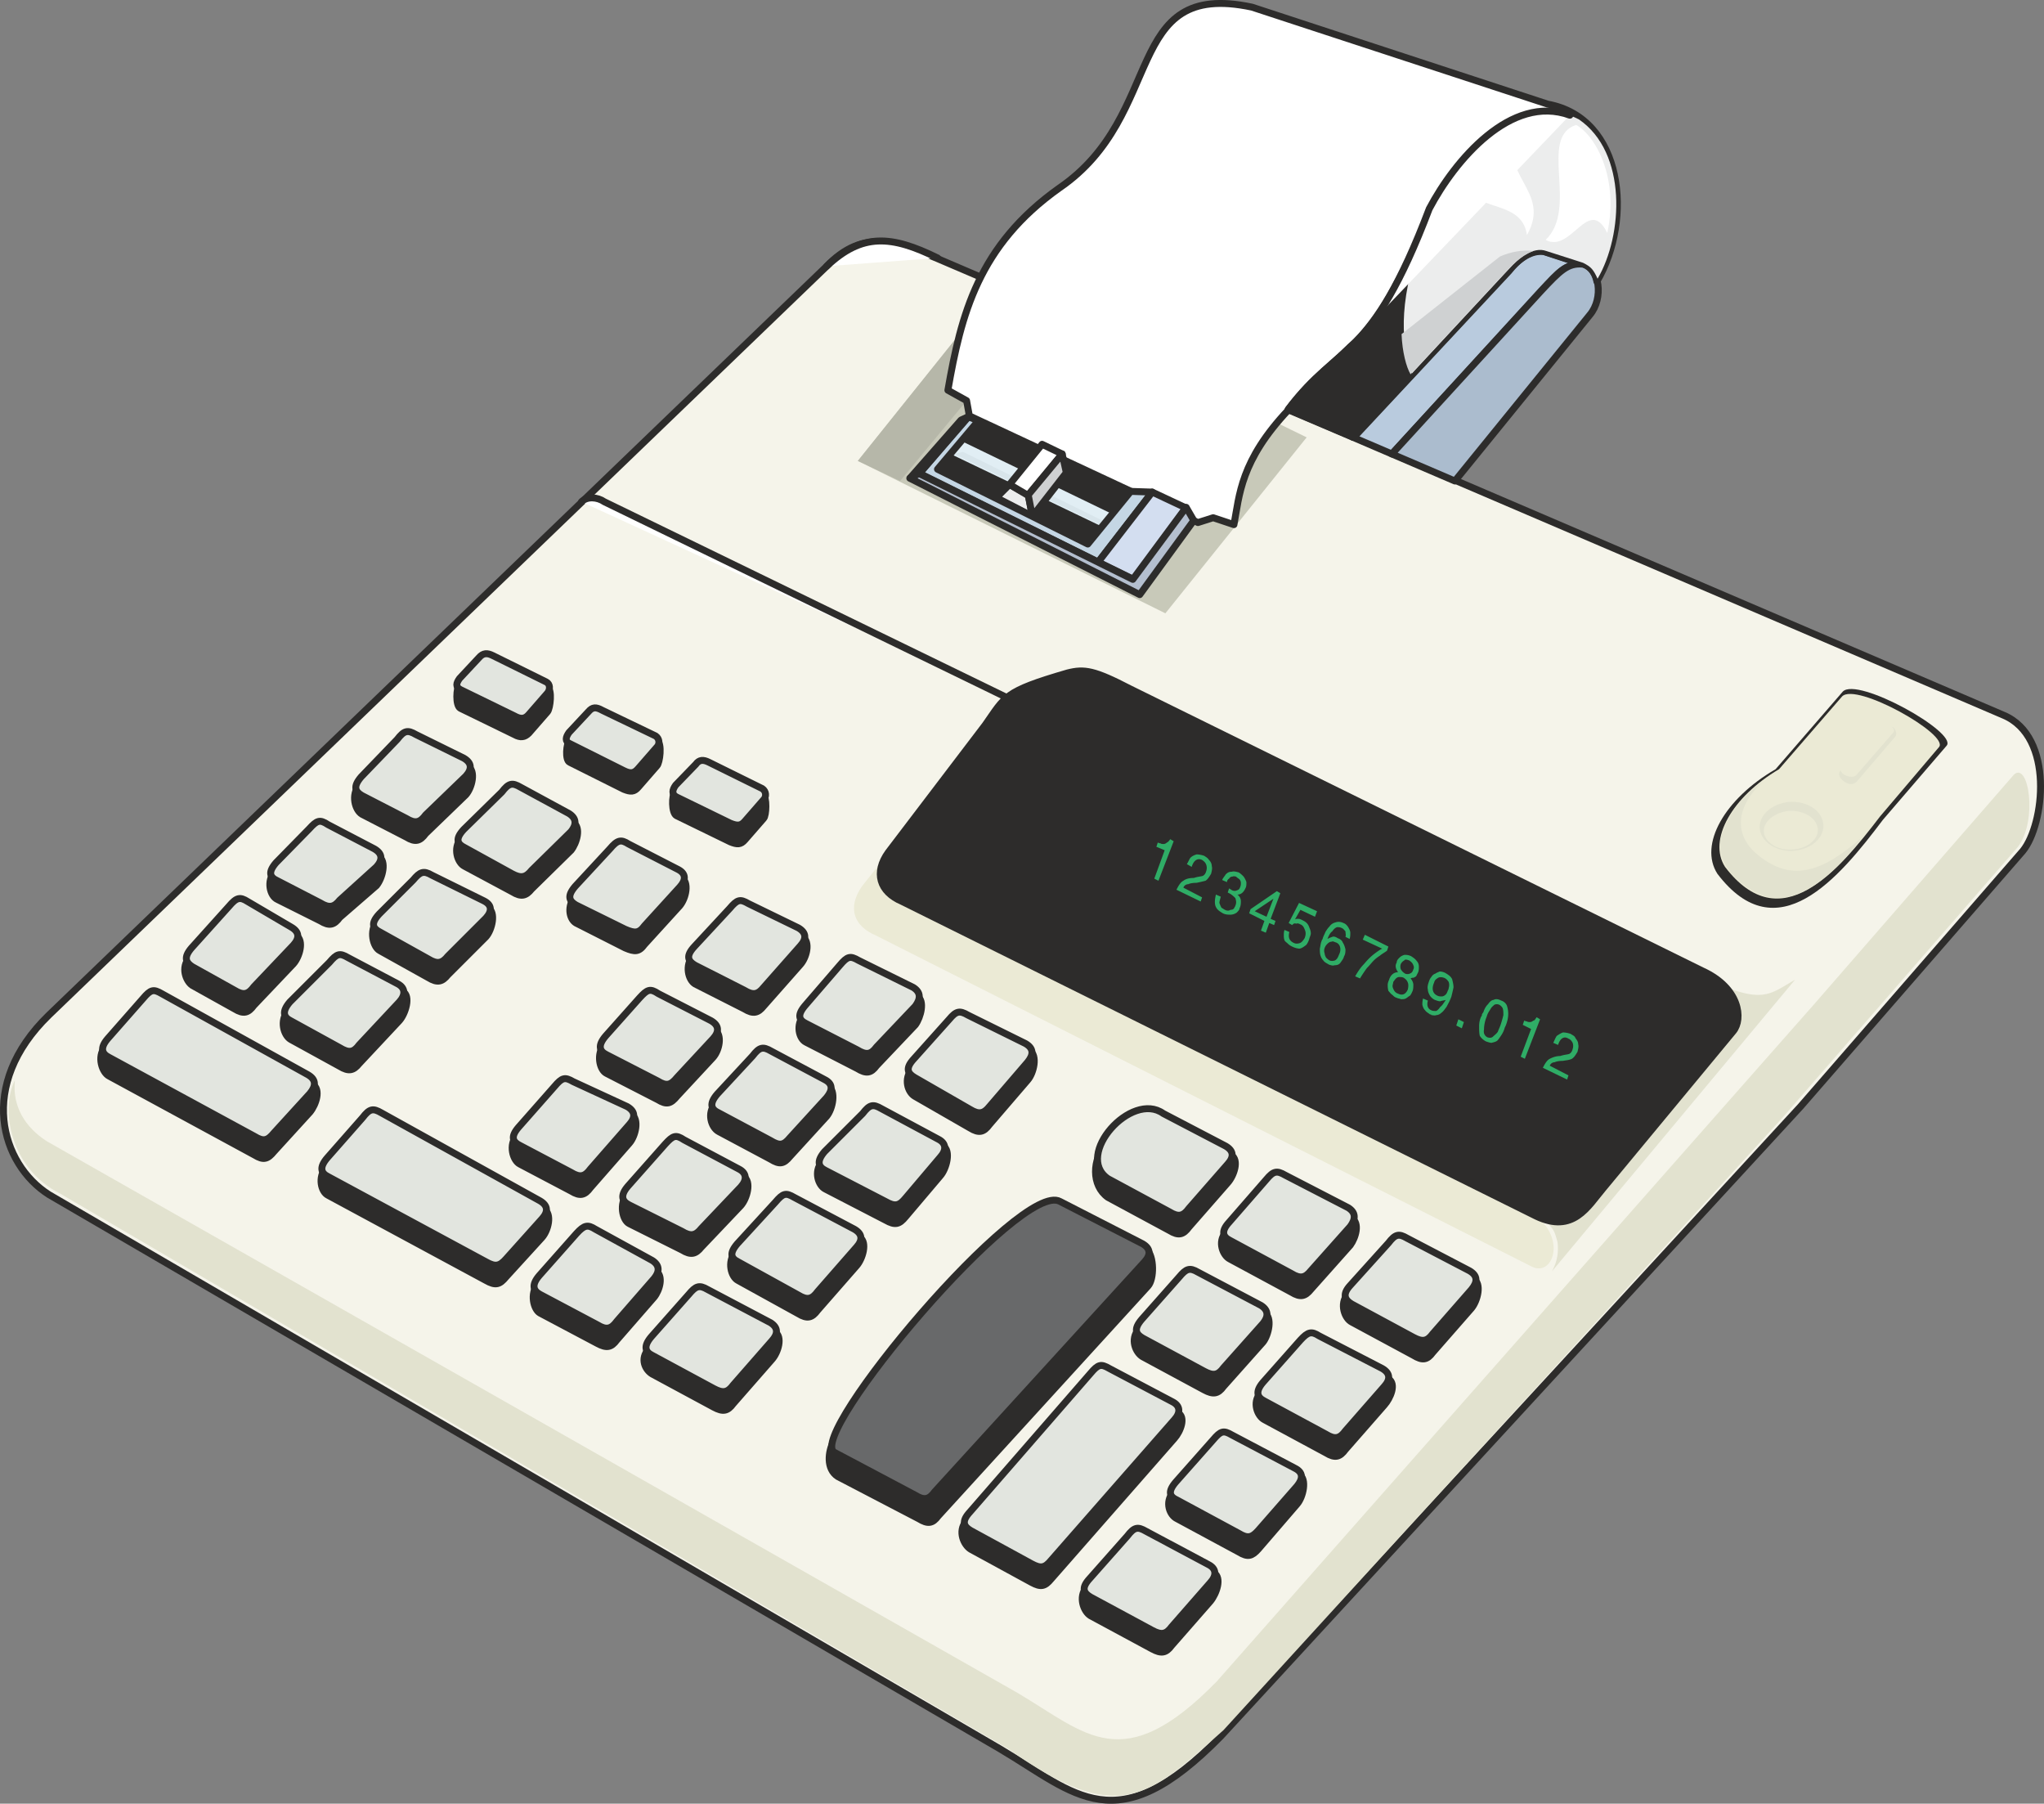 <svg xmlns="http://www.w3.org/2000/svg" width="283.301" height="249.943" viewBox="0 0 212.476 187.457"><rect x="0" y="0" width="212.476" height="187.457" fill="#808080" stroke="none"/><path d="m277.91 353.985-80.784 77.76c-7.488 7.272-4.968 15.48 0 18.648l98.856 57.6c7.92 4.68 12.096 9.792 22.968-1.296l60.264-65.448 23.112-26.568c2.232-2.736 3.312-11.88-2.016-14.112L289.502 353.12c-3.96-1.656-7.632-3.312-11.592.864z" style="fill:#f5f4ea;stroke:#2d2c2b;stroke-width:.72;stroke-linecap:round;stroke-linejoin:round;stroke-miterlimit:10.433" transform="translate(-192.048 -326.243)"/><path d="M296.846 507.993 198.35 450.32c-5.328-2.664-6.264-8.856-4.752-11.808-.288 2.736 1.08 4.896 3.312 6.336l100.872 57.312c7.2 4.248 10.944 8.856 20.736-1.152l62.064-70.344 20.808-23.904c1.512-1.44 2.52 4.68.432 7.488l-24.48 28.152-58.104 63.648c-7.848 6.984-10.872 10.152-22.392 1.944z" style="fill:#e2e2cf" transform="translate(-192.048 -326.243)"/><path d="M277.982 353.913c3.672-3.456 6.696-3.24 11.52-.864" style="fill:#fff;stroke:#2d2c2b;stroke-width:.72;stroke-linecap:round;stroke-linejoin:round;stroke-miterlimit:10.433" transform="translate(-192.048 -326.243)"/><path d="m351.71 452.625-65.88-32.688c-2.376-.936-2.952-3.024-1.44-5.04l-2.736 3.456c-1.512 2.16-.936 4.104 1.44 5.112l68.184 34.416c2.16 1.08 3.6-2.808.432-5.256z" style="fill:#ebead5" transform="translate(-192.048 -326.243)"/><path d="m332.702 371.697 16.2-17.352c1.44-1.656 2.664-2.088 3.672-1.944l3.96 1.296c-1.872.072-2.304.648-4.32 2.88l-15.48 16.848z" style="fill:#b9cbde;stroke:#2d2c2b;stroke-width:.72;stroke-linecap:round;stroke-linejoin:round;stroke-miterlimit:10.433" transform="translate(-192.048 -326.243)"/><path d="m336.734 373.425 6.552 2.808 14.04-17.28c1.44-1.728 1.008-4.824-.72-5.256-1.584-.144-2.376.648-4.392 2.808z" style="fill:#abbcce;stroke:#2d2c2b;stroke-width:.72;stroke-linecap:round;stroke-linejoin:round;stroke-miterlimit:10.433" transform="translate(-192.048 -326.243)"/><path d="m327.878 371.697-14.688 18.288-31.968-15.84 10.584-13.176c-.504 1.656-1.008 4.032-1.224 5.832l2.016 1.008.216 1.584 23.76 11.16 1.584-.504 2.16.72c.504-3.672 1.224-6.768 4.464-10.584z" style="fill:#c8c9b9" transform="translate(-192.048 -326.243)"/><path d="M287.558 484.089c.936.576 1.44.504 2.016-.288l21.816-23.904c.648-.72.648-3.096-.144-3.816l-32.544 19.944c-.576 1.08-.792 2.88.432 3.672zm-69.048-37.8c.936.576 1.368.432 2.016-.36l3.744-4.104c.648-.792 1.152-2.376.288-2.88l-21.6-3.888c-.864 1.008-.288 2.664.432 3.024zm-2.088-15.192c.936.576 1.44.432 2.016-.36l4.104-4.32c.648-.72 1.152-2.448.288-2.952l-11.088 2.304c-.936 1.008-.36 2.448.288 2.88zm10.944 5.976c.936.576 1.44.432 2.016-.288l4.176-4.464c.648-.72 1.224-2.592.36-3.024l-11.952 2.016c-.864 1.008-.432 2.52.288 2.952zm9.216-9.216c.936.576 1.44.432 2.016-.288l3.96-3.96c.648-.72 1.08-2.592.216-3.024l-11.52 1.368c-.864 1.008-.432 2.736.288 3.096zm-11.232-5.904c.936.576 1.44.432 2.016-.36l3.816-3.312c.648-.792 1.08-2.592.216-3.024l-10.8 1.584c-.864.936-.504 2.52.288 2.88zm8.928-8.712c.936.576 1.44.432 2.016-.36l4.176-4.032c.648-.72 1.08-2.52.216-2.952l-11.304 1.944c-.864 1.008-.432 2.592.288 3.024zm22.752 11.52c1.008.432 1.44.432 2.016-.36l3.672-4.032c.648-.792 1.008-2.448.144-2.952l-11.016 1.944c-.864 1.008-.648 2.376.072 2.808zm-11.736-5.832c.936.576 1.44.432 2.016-.288l4.104-4.032c.576-.72 1.08-2.376.216-2.88l-11.664 1.656c-.864 1.008-.36 2.52.36 2.88zm-5.472-21.672c-.36.504-.432 2.304.072 2.592l5.616 2.736c.648.36 1.08.288 1.512-.144l1.944-2.232c.288-.36.504-2.304 0-2.52zm11.448 5.832c-.36.432-.504 2.16 0 2.376l5.616 2.808c.72.288 1.08.288 1.512-.216l1.944-2.232c.288-.288.576-2.304 0-2.664zm10.944 5.4c-.36.432-.36 2.232.144 2.52l5.616 2.736c.72.288 1.08.288 1.512-.216l1.944-2.232c.288-.288.36-2.232-.072-2.52zm18.936 28.8c.936.576 1.44.504 2.016-.288l4.032-4.248c.576-.792 1.008-2.52.216-2.952l-11.808 1.944c-.864 1.008-.504 2.448.216 2.808zm-11.736-6.192c.936.576 1.44.432 2.016-.288l3.816-4.32c.648-.72 1.08-2.376.216-2.88l-11.376 1.944c-.864 1.008-.504 2.52.216 2.952zm-26.856 28.224c1.008.576 1.44.432 2.088-.36l3.744-4.104c.648-.72 1.08-2.448.216-2.952l-22.68-4.32c-.864 1.008-.504 2.52.216 2.88zm11.592 6.552c.936.504 1.44.432 2.016-.36l3.888-4.464c.576-.72 1.008-2.232.144-2.736l-12.24 1.368c-.864 1.008-.432 2.664.216 3.024zm-2.736-15.84c.936.576 1.44.432 2.016-.36l4.032-4.608c.648-.72 1.08-2.52.216-3.024l-11.88 2.16c-.936 1.008-.432 2.664.288 3.024zm9-9.504c.936.576 1.368.432 2.016-.36l3.744-4.032c.648-.72 1.008-2.376.144-2.88l-11.448 1.512c-.864 1.008-.504 2.664.216 3.024zm11.736 6.192c.936.576 1.368.504 2.016-.288l3.816-4.176c.648-.792 1.008-2.664.144-3.168l-11.736 1.872c-.864.936-.432 2.448.36 2.88zm-9.216 9.432c.936.576 1.44.432 2.016-.288l4.104-4.32c.648-.72 1.152-2.52.288-3.024l-12.096 1.8c-.864 1.008-.504 2.736.216 3.096zm3.312 16.344c.936.504 1.44.432 2.016-.36l4.032-4.608c.648-.72 1.152-2.376.288-2.88l-13.104 1.8c-.936 1.008-.36 2.16.36 2.592zm8.784-9.72c.936.576 1.44.432 2.016-.36l4.032-4.608c.648-.72 1.152-2.448.36-2.952l-12.96 1.512c-.864 1.008-.432 2.592.288 2.952zm9.072-9.72c1.008.576 1.44.432 2.088-.36l3.6-4.248c.648-.72 1.152-2.664.288-3.096l-12.6 1.656c-.864 1.008-.36 2.448.36 2.808zm8.784-9.576c.936.576 1.44.432 2.016-.36l3.96-4.608c.648-.72 1.08-2.592.216-3.096l-12.24 1.944c-.864 1.008-.432 2.376.288 2.808zm20.736 10.656c.936.576 1.44.432 2.016-.36l4.032-4.608c.648-.72 1.224-2.376.36-2.88l-12.96-1.224c-1.512 1.656-1.584 4.392.144 5.616zm-14.328 36.576c.936.504 1.368.432 2.016-.36l12.816-14.616c.648-.72 1.224-2.232.36-2.664l-22.032 11.304c-.864 1.008-.216 2.448.504 2.88zm12.528 6.912c.936.504 1.44.432 2.016-.36l4.032-4.608c.648-.792 1.224-2.448.36-2.952l-13.248 1.512c-.864 1.008-.288 2.52.432 2.952zm9-10.08c.936.576 1.368.432 2.016-.288l4.032-4.68c.648-.72 1.08-2.664.216-3.096l-13.104 1.872c-.864 1.008-.36 2.376.432 2.736zm9.072-10.296c.936.576 1.44.432 2.016-.36l4.032-4.608c.648-.72 1.296-2.232.432-2.736l-13.32 1.512c-.864.936-.288 2.376.432 2.736zm9.072-10.152c.936.576 1.44.504 2.016-.288l4.032-4.608c.648-.792 1.08-2.592.216-3.024l-13.104 1.584c-.864 1.008-.288 2.52.432 2.88zm-21.744 3.6c.936.504 1.44.432 2.016-.36l4.104-4.608c.576-.72 1.008-2.592.144-3.024l-13.104 1.728c-.864 1.008-.288 2.376.432 2.808zm9.072-10.152c.936.576 1.44.432 2.016-.288l4.104-4.608c.576-.792 1.008-2.304.144-2.808l-13.104 1.512c-.864.936-.288 2.376.432 2.736z" style="fill:#2d2c2b;stroke:#2d2c2b;stroke-width:.72;stroke-linecap:round;stroke-linejoin:round;stroke-miterlimit:10.433" transform="translate(-192.048 -326.243)"/><path d="M326.294 458.6c.936.577 1.44.433 2.016-.287l4.104-4.608c.576-.792.576-1.44-.216-1.944l-6.552-3.384c-.864-.504-1.224-.432-1.944.432l-3.888 4.464c-.864.936-.648 1.512.072 1.872zm-9.072 10.153c.936.504 1.44.432 2.016-.36l4.104-4.608c.576-.72.576-1.368-.216-1.872l-6.552-3.456c-.864-.504-1.224-.36-1.944.504l-3.888 4.392c-.864 1.008-.648 1.512.072 1.944zm21.744-3.528c.936.504 1.44.432 2.016-.36l4.032-4.608c.648-.792.648-1.44-.216-1.944l-6.48-3.384c-.864-.504-1.224-.432-1.944.504l-3.96 4.392c-.864.936-.576 1.512.144 1.944zm-9.072 10.08c.936.576 1.44.432 2.016-.36l4.032-4.608c.648-.72.648-1.368-.216-1.872l-6.552-3.384c-.792-.504-1.152-.432-1.944.432l-3.888 4.392c-.864 1.008-.576 1.584.144 1.944zm-9.072 10.296c.936.576 1.368.432 2.016-.288l4.032-4.608c.648-.792.648-1.44-.216-1.872l-6.552-3.456c-.864-.504-1.152-.432-1.944.504l-3.888 4.392c-.864 1.008-.648 1.512.144 1.872zm-9 10.08c.936.504 1.44.432 2.016-.36l4.032-4.608c.648-.72.648-1.44-.216-1.872l-6.48-3.456c-.864-.504-1.224-.432-1.944.504l-3.888 4.392c-.936 1.008-.648 1.512.072 1.944zm-12.528-6.912c.936.504 1.368.432 2.016-.36l12.816-14.616c.648-.72.648-1.44-.216-1.872l-6.552-3.456c-.864-.504-1.152-.432-1.944.504l-12.528 14.4c-.936 1.008-.648 1.512.072 1.944zm14.328-36.576c.936.576 1.44.432 2.016-.36l4.032-4.608c.648-.72.648-1.368-.216-1.872l-6.48-3.384c-3.312-2.376-9.288 4.32-5.76 6.768zm-56.592-29.376c1.008.432 1.44.432 2.016-.36l3.672-4.032c.648-.72.648-1.368-.144-1.8l-5.184-2.664c-.792-.504-1.152-.432-1.944.504l-3.6 3.888c-.864 1.008-.648 1.512.072 1.944zm8.712-17.352c-.576-.288-1.008-.288-1.368.216l-2.088 2.16c-.36.504-.432.936.072 1.224l5.616 2.736c.72.288 1.08.288 1.512-.216l1.944-2.232c.288-.288.288-.864-.144-1.152zm-11.088-5.4c-.648-.36-1.008-.36-1.44.144l-2.016 2.16c-.36.504-.432.936.072 1.152l5.616 2.808c.72.36 1.08.288 1.512-.216l1.944-2.232c.288-.288.288-.864-.144-1.152zm-11.376-5.688c-.576-.288-1.008-.288-1.44.216l-2.016 2.16c-.36.504-.432.864.072 1.152l5.616 2.736c.648.36 1.08.36 1.512-.144l1.944-2.232c.288-.36.288-.936-.144-1.152zm2.016 22.68c.936.504 1.44.36 2.016-.36l4.104-4.032c.576-.72.576-1.368-.216-1.872l-5.04-2.736c-.864-.504-1.224-.432-1.944.504l-3.96 3.888c-.936 1.008-.648 1.512.072 1.872zm-11.016-5.76c.936.576 1.44.432 2.016-.36l4.176-4.032c.648-.72.648-1.368-.216-1.872l-4.968-2.448c-.864-.504-1.224-.432-1.944.504l-3.744 3.888c-.864 1.008-.648 1.512.072 1.944zm2.304 14.616c.936.576 1.44.432 2.016-.288l3.96-3.96c.648-.72.648-1.368-.216-1.8l-5.4-2.664c-.864-.504-1.224-.36-1.944.504l-3.528 3.528c-.936 1.008-.648 1.512.072 1.872zm-11.232-5.832c.936.576 1.44.432 2.016-.288l3.816-3.456c.648-.72.648-1.368-.216-1.872l-4.824-2.52c-.864-.576-1.152-.432-1.944.432l-3.456 3.528c-.864 1.008-.648 1.512.144 1.872zm2.016 15.048c.936.576 1.44.504 2.016-.288l4.176-4.464c.648-.72.648-1.44-.144-1.872l-5.184-2.736c-.864-.504-1.152-.432-1.944.504l-4.104 4.104c-.864 1.008-.648 1.584.072 1.944zm-10.944-5.976c.936.576 1.44.432 2.016-.36l4.104-4.32c.648-.72.648-1.368-.216-1.872l-4.536-2.664c-.792-.504-1.152-.432-1.944.504l-3.888 4.32c-.864 1.008-.576 1.512.072 1.944zm2.088 15.192c.936.576 1.368.432 2.016-.36l3.744-4.104c.648-.792.648-1.44-.216-1.944l-15.192-8.424c-.864-.504-1.152-.432-1.944.504l-3.672 4.176c-.864 1.008-.576 1.584.144 1.944zm24.048 13.032c1.008.576 1.44.432 2.088-.288l3.744-4.176c.648-.72.648-1.368-.216-1.872l-16.488-9.144c-.864-.504-1.224-.432-1.944.504l-3.672 4.176c-.864 1.008-.648 1.584.072 1.944zm8.856-9.288c.936.576 1.44.432 2.016-.36l4.032-4.608c.648-.72.648-1.368-.216-1.872l-5.616-2.592c-.864-.504-1.152-.432-1.944.504l-3.744 4.248c-.864 1.008-.576 1.512.144 1.872zm11.52 6.12c.936.576 1.44.432 2.016-.288l4.104-4.32c.648-.72.648-1.44-.216-1.872l-5.688-3.024c-.864-.576-1.152-.432-1.944.432l-3.888 4.392c-.864 1.008-.576 1.584.144 1.944zm-8.784 9.72c.936.576 1.44.432 2.016-.36l3.888-4.464c.576-.72.576-1.368-.216-1.872l-5.904-3.24c-.792-.504-1.152-.432-1.944.432l-3.888 4.392c-.864 1.008-.576 1.584.072 1.944zm12.096 6.624c.936.504 1.44.432 2.016-.36l4.032-4.608c.648-.72.648-1.368-.144-1.872l-6.552-3.456c-.864-.504-1.224-.36-1.944.504l-3.888 4.392c-.864 1.008-.648 1.584.072 1.944zm8.784-9.72c.936.576 1.44.432 2.016-.36l4.032-4.608c.648-.72.648-1.368-.216-1.872l-6.264-3.312c-.864-.504-1.152-.432-1.944.504l-3.96 4.32c-.864 1.008-.648 1.512.072 1.872zm9.072-9.72c1.008.576 1.44.432 2.088-.36l3.6-4.248c.648-.72.648-1.44-.216-1.872l-5.904-3.168c-.864-.504-1.224-.432-1.944.504l-3.96 3.96c-.864 1.008-.648 1.584.072 1.944zm-11.952-6.336c.936.576 1.368.504 2.016-.288l3.816-4.176c.648-.792.648-1.44-.216-1.872l-5.544-2.952c-.864-.504-1.224-.432-1.944.504l-3.672 3.96c-.864 1.008-.648 1.584.144 1.944zm-11.736-6.192c.936.576 1.368.432 2.016-.36l3.744-4.032c.648-.72.648-1.368-.216-1.872l-5.472-2.808c-.864-.576-1.152-.432-1.944.432l-3.528 3.96c-.864 1.008-.648 1.584.072 1.944zm9-9.432c.936.576 1.44.432 2.016-.288l3.816-4.32c.648-.72.648-1.368-.216-1.872l-5.184-2.52c-.864-.504-1.152-.432-1.944.504l-3.672 3.96c-.936 1.008-.648 1.512.072 1.944zm11.736 6.192c.936.576 1.44.504 2.016-.288l4.032-4.248c.576-.792.576-1.44-.216-1.944l-5.688-2.808c-.864-.504-1.152-.432-1.944.504l-3.6 4.176c-.864 1.008-.648 1.512.072 1.872zm11.736 6.192c.936.576 1.44.432 2.016-.288l3.96-4.608c.648-.792.648-1.44-.216-1.944l-5.976-2.952c-.864-.504-1.224-.432-1.944.432l-3.672 4.104c-.936 1.008-.648 1.512.072 1.944z" style="fill:#e2e5df;stroke:#2d2c2b;stroke-width:.72;stroke-linecap:round;stroke-linejoin:round;stroke-miterlimit:10.433" transform="translate(-192.048 -326.243)"/><path d="M287.198 481.64c.936.577 1.44.433 2.016-.36l21.816-23.903c.648-.72.648-1.368-.216-1.872l-8.568-4.392c-4.032-2.304-26.424 24.336-23.472 26.064z" style="fill:#68696a;stroke:#2d2c2b;stroke-width:.72;stroke-linecap:round;stroke-linejoin:round;stroke-miterlimit:10.433" transform="translate(-192.048 -326.243)"/><path d="M353.366 458.385a4.798 4.798 0 0 0 .576-3.096c-.288-1.008-.288-1.296-1.584-2.448 2.952.936 3.744 0 6.048-2.808l13.392-16.272c1.44-1.656 1.08-3.096-.072-4.824 3.816 1.44 4.608.432 6.912-.864z" style="fill:#e2e2cf" transform="translate(-192.048 -326.243)"/><path d="m351.71 452.625-65.88-32.688c-2.376-1.008-2.952-3.024-1.44-5.112l10.08-13.248c2.088-2.952 1.872-3.456 8.568-5.4 1.728-.432 2.736-.288 6.48 1.656l59.472 29.304c3.96 1.8 4.248 5.04 3.24 6.264l-13.536 16.344c-1.584 1.872-3.096 4.752-6.984 2.88z" style="fill:#2d2c2b;stroke:#2d2c2b;stroke-width:.72;stroke-linecap:round;stroke-linejoin:round;stroke-miterlimit:10.433" transform="translate(-192.048 -326.243)"/><path d="m296.774 398.769-41.904-20.376c-.72-.504-1.8-.576-2.376 0" style="fill:#fff;stroke:#2d2c2b;stroke-width:.72;stroke-linecap:round;stroke-linejoin:round;stroke-miterlimit:10.433" transform="translate(-192.048 -326.243)"/><path d="m312.038 417.56 1.08-2.951-.864-.36.144-.432c.072 0 .144.072.288.072.072.072.216.072.36.072a.546.546 0 0 0 .288-.144c.144-.072.216-.144.36-.36l.36.216-1.584 4.104zm2.304 1.153c.216-.432.432-.792.72-.936.288-.216.648-.288 1.08-.288.432-.144.72-.144.936-.216.144-.072.288-.216.36-.504a.999.999 0 0 0 0-.648c-.072-.216-.216-.36-.432-.504-.432-.216-.864 0-1.08.72l-.504-.288c.144-.216.216-.432.36-.648.216-.216.432-.288.648-.36.288 0 .576.072.792.144.216.144.36.216.504.432.144.144.288.36.288.648.072.216 0 .504-.072.792-.216.36-.36.576-.576.72-.288.072-.576.144-.936.216-.432 0-.72.072-.864.144a.541.541 0 0 0-.504.36l1.944 1.008-.144.432zm6.048 1.8s.072-.072.072-.144c.144-.288.072-.576 0-.792-.144-.144-.36-.36-.648-.504l-.144-.072.144-.432c.072.072.144.072.216.144.216.144.432.144.576.072.216-.072.288-.144.36-.36.072-.144.072-.288.072-.432a.55.55 0 0 0-.144-.36c-.072-.072-.216-.144-.36-.288-.072 0-.216-.072-.36 0a.396.396 0 0 0-.36.216.396.396 0 0 0-.216.36l-.504-.216c.072-.216.288-.432.36-.576.216-.216.36-.288.648-.288.216-.072.432 0 .72.072.216.144.36.288.504.432.144.216.216.36.288.576 0 .216 0 .432-.072.576-.216.504-.504.72-.864.72a.86.86 0 0 1 .36.648c0 .288 0 .504-.144.792 0 .144-.144.288-.288.432a1.161 1.161 0 0 1-.648.216c-.216 0-.504 0-.792-.144-.36-.216-.576-.36-.72-.648-.144-.288-.144-.72 0-1.296l.504.216c-.072.288-.144.504-.144.648.072.216.144.36.216.504.144.072.216.144.36.216.144.072.36.144.576 0 .216 0 .36-.072.432-.288zm1.656.216 2.736-1.872.36.216-1.008 2.664.504.216-.144.432-.504-.216-.36 1.008-.504-.216.36-1.008-1.584-.792zm.432.216 1.224.576.72-1.872zm3.096 1.944.504.216c-.144.576 0 .936.504 1.152.144.072.36.072.576 0 .216-.072.36-.288.504-.504.144-.36.144-.648 0-.936-.072-.216-.216-.432-.432-.504-.144-.072-.288-.144-.432-.072-.216-.072-.288 0-.432.144l-.36-.216 1.08-2.088 1.872.864-.216.576-1.512-.72-.576 1.008c.072-.072.216-.072.36-.072s.288.072.432.144c.144.072.288.144.432.288.144.144.216.288.288.504.072.144.144.36.144.576 0 .144-.072.288-.144.504-.072.288-.216.576-.36.72-.216.144-.36.288-.648.36-.216 0-.504-.072-.792-.216a1.506 1.506 0 0 1-.432-.288c-.144-.144-.288-.216-.36-.36-.072-.216-.072-.36-.072-.504 0-.216 0-.36.072-.576zm3.96.936c.072-.288.216-.504.288-.72.144-.216.216-.36.432-.576.144-.216.36-.36.648-.432.216-.072.504-.072.792.072.216.072.36.216.504.432.072.144.216.36.216.576 0 .216 0 .432-.072.648l-.432-.216c.072-.216 0-.36 0-.576-.144-.144-.216-.288-.432-.36-.144-.072-.288-.072-.432-.072-.216.072-.36.216-.504.432-.216.144-.36.432-.504.792a3.51 3.51 0 0 1 .504-.216c.144-.072.36 0 .576.144.216.072.432.216.504.432.144.216.216.432.288.72 0 .216 0 .504-.144.72-.072.288-.216.432-.36.648-.144.216-.36.288-.648.288-.144.072-.36 0-.576-.072-.216-.144-.432-.216-.576-.432-.144-.144-.216-.288-.288-.504-.072-.216-.072-.504-.072-.72.072-.288.072-.576.216-.864v-.072c.072 0 .072-.072.072-.072zm.216.936a.795.795 0 0 0 0 .576c0 .144.072.288.144.432.072.072.216.216.36.288.144.072.36.072.576 0 .216-.144.288-.288.432-.648.144-.288.144-.576.072-.792a.65.65 0 0 0-.432-.432c-.216-.072-.288-.144-.432-.072-.144 0-.288.072-.432.216-.072.072-.216.216-.288.432zm3.168 2.952c.288-.504.576-.936.936-1.296.36-.432.648-.72 1.008-1.008.288-.216.576-.432.864-.576l-2.016-.936.216-.504 2.448 1.224-.144.432c-.288.216-.576.36-.72.504a3.957 3.957 0 0 0-.648.504c-.216.216-.432.504-.72.792-.216.288-.504.72-.72 1.08zm6.552-.432-.216.432c-.144.072-.216.144-.288.144-.072 0-.144 0-.288.072.144.144.288.432.288.648 0 .216 0 .432-.072.648-.072.144-.144.36-.288.504-.144.072-.288.216-.432.288-.144.072-.288.072-.504.072-.144-.072-.288-.072-.432-.144-.216-.072-.288-.144-.432-.288-.216-.144-.288-.288-.432-.432-.072-.288-.072-.432-.072-.648 0-.144.072-.36.144-.504.144-.504.504-.792.936-.792-.216-.288-.36-.648-.144-1.008 0-.216.144-.36.288-.504.144-.144.288-.216.504-.288.216 0 .432 0 .72.144.216.144.432.288.576.504.144.144.216.36.216.576 0 .216 0 .36-.072.576zm-1.512.576c-.144-.072-.288-.072-.504-.072a.546.546 0 0 0-.288.144c-.144.144-.216.288-.288.36 0 .144-.072.288-.072.432 0 .144.072.288.144.432a.737.737 0 0 0 .432.36c.432.216.792.072 1.008-.432.072-.288.072-.576 0-.72-.072-.216-.216-.36-.432-.504zm.144-.432c.144.072.36.072.504 0 .216-.072.288-.216.36-.432a.459.459 0 0 0 0-.432c-.072-.216-.216-.36-.432-.504-.216-.072-.432-.144-.504 0a.868.868 0 0 0-.36.36.795.795 0 0 0 0 .576c.144.216.216.288.432.432zm2.448.936c.072-.216.144-.432.288-.576a.737.737 0 0 1 .432-.36c.072-.072.288-.144.432-.216.216 0 .432.072.576.144.36.216.576.36.72.648.072.288.144.576.144.864-.072.36-.144.648-.216.936-.144.432-.36.792-.504 1.08-.216.288-.36.504-.576.648a.778.778 0 0 1-.504.216c-.144.072-.36 0-.504 0 0-.072-.072-.072-.144-.072-.144-.144-.36-.216-.504-.432-.144-.144-.216-.288-.288-.576 0-.144 0-.36.072-.648l.504.216c-.144.504 0 .864.36 1.008.144.072.288.072.504.072.144-.072.288-.216.432-.432.216-.144.36-.432.576-.72-.216.072-.432.072-.576.144-.216 0-.36-.072-.576-.144a1.35 1.35 0 0 1-.504-.432c-.072-.144-.216-.36-.216-.648-.072-.216 0-.504.072-.72zm.576 0c-.288.648-.144 1.152.36 1.368.144.072.288.072.432.072.144 0 .288-.072.432-.216.072-.072.144-.216.216-.432 0 0 .072-.072.072-.216a.999.999 0 0 0 0-.648c-.144-.216-.288-.36-.504-.432-.216-.072-.432-.072-.576 0-.216.144-.36.216-.432.504zm2.304 4.464.216-.648.576.288-.216.648zm2.808-1.368c.144-.432.288-.648.504-.864.144-.216.36-.432.576-.432.216-.144.504-.072.792.072a.963.963 0 0 1 .576.504c.072.216.144.504.144.864s-.072.792-.288 1.296l-.072.144a2.662 2.662 0 0 1-.36.792c-.144.216-.288.432-.432.576-.216.144-.36.144-.576.216-.144 0-.36-.072-.576-.144a1.7 1.7 0 0 1-.648-.576c-.072-.288-.072-.648-.072-1.008s.072-.72.216-1.008c.072-.072.072-.144.072-.216.072-.144.144-.216.144-.216zm.36.432a3.585 3.585 0 0 0-.288 1.368c-.072.36.072.648.36.792.216.072.432.072.576-.072.144-.144.36-.288.504-.504.072-.216.216-.504.288-.72.144-.432.216-.72.288-1.008 0-.288 0-.504-.072-.72a.868.868 0 0 0-.36-.36.615.615 0 0 0-.504 0c-.144.144-.288.216-.432.504-.144.216-.288.432-.36.72zm3.528 4.176 1.08-2.88-.864-.432.144-.432c.072 0 .144.072.288.072.072.072.216.072.36.072a.546.546 0 0 0 .288-.144c.144 0 .216-.144.36-.36l.36.216-1.584 4.104zm2.304 1.152c.216-.432.432-.792.72-.936.288-.144.648-.288 1.08-.288.432-.144.72-.144.936-.216.144-.072.288-.216.36-.504a.999.999 0 0 0 0-.648c-.072-.144-.216-.36-.432-.432-.432-.288-.864-.072-1.08.648l-.504-.216c.144-.288.216-.504.36-.72.216-.144.432-.288.648-.36.288 0 .576.072.792.144.216.144.432.216.504.432.144.216.288.36.288.648.072.216 0 .504-.072.792-.216.36-.36.576-.576.72-.288.144-.576.144-.936.216-.432 0-.72.072-.864.144a.541.541 0 0 0-.504.36l1.944 1.008-.144.432z" style="fill:#2fad66" transform="translate(-192.048 -326.243)"/><path d="m289.502 374.937 15.624 7.848 4.464-5.4-15.84-7.416z" style="fill:#2d2c2b" transform="translate(-192.048 -326.243)"/><path d="m291.662 361.113-10.44 13.032 4.392 2.088 6.912-8.352-1.944-1.152c.288-1.656.792-3.744 1.08-5.616z" style="fill:#b6b7a9" transform="translate(-192.048 -326.243)"/><path d="M358.046 355.497c3.816-6.48 2.736-16.992-5.112-18.432l-30.744-10.08c-13.536-2.88-8.856 11.16-20.016 18.792-8.424 5.976-10.224 13.176-11.592 21.024l1.944 1.08.288 1.584 23.76 11.088 1.584-.504 2.16.72c.576-3.024.648-6.624 5.688-11.952l6.768 2.88 16.128-17.28c1.872-2.376 3.456-2.16 3.744-2.016l4.032 1.296c.864.36 1.224 1.08 1.368 1.8z" style="fill:#fff;stroke:#2d2c2b;stroke-width:.72;stroke-linecap:round;stroke-linejoin:round;stroke-miterlimit:10.433" transform="translate(-192.048 -326.243)"/><path d="m296.99 376.593-1.368 1.368 3.744 1.944-.432-2.232z" style="fill:#eceded;stroke:#2d2c2b;stroke-width:.72;stroke-linecap:round;stroke-linejoin:round;stroke-miterlimit:10.433" transform="translate(-192.048 -326.243)"/><path d="m292.094 372.129 15.624 7.56-1.08 1.296-15.624-7.488z" style="fill:#e1eef4" transform="translate(-192.048 -326.243)"/><path d="m291.23 373.425.936-.216 14.904 7.344-.36.36z" style="fill:#d8e5eb" transform="translate(-192.048 -326.243)"/><path d="m300.374 372.417-3.384 4.176 1.944 1.152 3.528-4.32z" style="fill:#fff;stroke:#2d2c2b;stroke-width:.72;stroke-linecap:round;stroke-linejoin:round;stroke-miterlimit:10.433" transform="translate(-192.048 -326.243)"/><path d="m298.934 377.673.432 2.232 3.528-4.536-.432-1.944z" style="fill:#cfd1d2;stroke:#2d2c2b;stroke-width:.72;stroke-linecap:round;stroke-linejoin:round;stroke-miterlimit:10.433" transform="translate(-192.048 -326.243)"/><path d="m309.59 377.313-4.464 5.472-15.624-7.776 4.248-5.04-1.08-.432-5.04 5.904 18.576 9.216 5.616-7.272z" style="fill:#c4d6e4;stroke:#2d2c2b;stroke-width:.72;stroke-linecap:round;stroke-linejoin:round;stroke-miterlimit:10.433" transform="translate(-192.048 -326.243)"/><path d="m311.822 377.385 3.528 1.656-5.472 7.416-3.672-1.8z" style="fill:#d3def0;stroke:#2d2c2b;stroke-width:.72;stroke-linecap:round;stroke-linejoin:round;stroke-miterlimit:10.433" transform="translate(-192.048 -326.243)"/><path d="m315.35 378.969-5.544 7.488-22.248-11.016-.936.504 23.904 12.096 5.616-7.704z" style="fill:#b4bfcf;stroke:#2d2c2b;stroke-width:.72;stroke-linecap:round;stroke-linejoin:round;stroke-miterlimit:10.433" transform="translate(-192.048 -326.243)"/><path d="m292.742 369.537-.792.36-5.256 5.976.936-.432z" style="fill:#2d2c2b;stroke:#2d2c2b;stroke-width:.72;stroke-linecap:round;stroke-linejoin:round;stroke-miterlimit:10.433" transform="translate(-192.048 -326.243)"/><path d="m338.534 365.36 10.368-11.16c.936-1.08 2.52-2.375 3.888-1.871l3.816 1.224c.864.432 1.08.72 1.512 1.656 2.664-4.536 3.096-13.104-1.944-16.56-10.512-5.4-22.032 16.344-17.64 26.712z" style="fill:#eceded" transform="translate(-192.048 -326.243)"/><path d="m325.934 368.817 6.768 2.88 5.832-6.408c-.864-2.232-1.728-6.336.432-12.96-1.584 3.096-3.528 7.416-6.552 9.936-1.944 1.944-4.248 3.6-6.48 6.552z" style="fill:#2d2c2b;stroke:#2d2c2b;stroke-width:.72;stroke-linecap:round;stroke-linejoin:round;stroke-miterlimit:10.433" transform="translate(-192.048 -326.243)"/><path d="M326.006 368.745c5.256-7.056 8.496-4.68 14.616-20.808 2.664-5.04 8.496-11.952 14.616-9.72" style="fill:#fff;stroke:#2d2c2b;stroke-width:.72;stroke-linecap:round;stroke-linejoin:round;stroke-miterlimit:10.433" transform="translate(-192.048 -326.243)"/><path d="M351.422 352.329c-1.08-.144-2.304.072-3.456.576l-10.224 8.064c.072 1.872.504 3.456.936 4.176l9.576-10.296c1.08-1.08 1.728-1.944 3.168-2.52z" style="fill:#cfd1d2" transform="translate(-192.048 -326.243)"/><path d="M349.694 339.225c-1.44.576-3.96 2.376-5.4 4.824-.36 4.752 5.904 2.376 6.48 6.624 2.664-4.68-3.24-6.12-1.08-11.448zm6.192 0c2.088 1.152 4.464 5.616 3.24 11.232-1.944-3.96-3.744 2.16-6.408.72 3.456-3.312-.792-10.656 3.168-11.952z" style="fill:#fff" transform="translate(-192.048 -326.243)"/><path d="m376.622 406.185 6.984-8.064c1.512-1.584 11.952 4.248 10.8 5.616l-6.624 7.704c-4.608 6.12-11.016 13.752-17.208 5.616-1.944-3.024.72-7.776 6.048-10.872z" style="fill:#2d2c2b" transform="translate(-192.048 -326.243)"/><path d="m376.982 406.185 6.552-7.56c1.44-1.512 11.16 3.96 10.08 5.256l-6.12 7.2c-4.392 5.76-10.368 12.816-16.128 5.256-1.8-2.808.72-7.272 5.616-10.152z" style="fill:#ebead5" transform="translate(-192.048 -326.243)"/><path d="M385.55 413.313c-4.032 3.528-7.344 4.824-11.088 1.512-2.664-2.52-1.224-5.544.864-7.344-2.088 1.368-3.744 3.384-4.392 5.904-.72 3.384 3.672 6.12 5.328 6.12 3.312.504 7.128-3.096 9.288-6.192zm-7.272 1.368c1.872-.072 3.312-1.224 3.312-2.592 0-1.44-1.44-2.52-3.312-2.52-1.8.072-3.312 1.224-3.312 2.592 0 1.44 1.512 2.52 3.312 2.52zm6.84-7.272 3.888-4.536c.432-.432-.144-1.224-.36-1.08l-5.184 4.464c-.432.288-.216.864.216 1.152.432.36 1.008.504 1.44 0z" style="fill:#e2e2cf" transform="translate(-192.048 -326.243)"/><path d="m385.046 406.76 3.816-4.391c.432-.576-1.152-1.296-1.584-.72l-3.816 4.392c-.432.576 1.08 1.296 1.584.72zm-6.84 7.777c1.512 0 2.808-.936 2.808-2.016 0-1.152-1.296-2.016-2.808-2.016-1.512.072-2.808 1.008-2.808 2.088s1.296 2.016 2.808 1.944z" style="fill:#ebead5" transform="translate(-192.048 -326.243)"/></svg>
